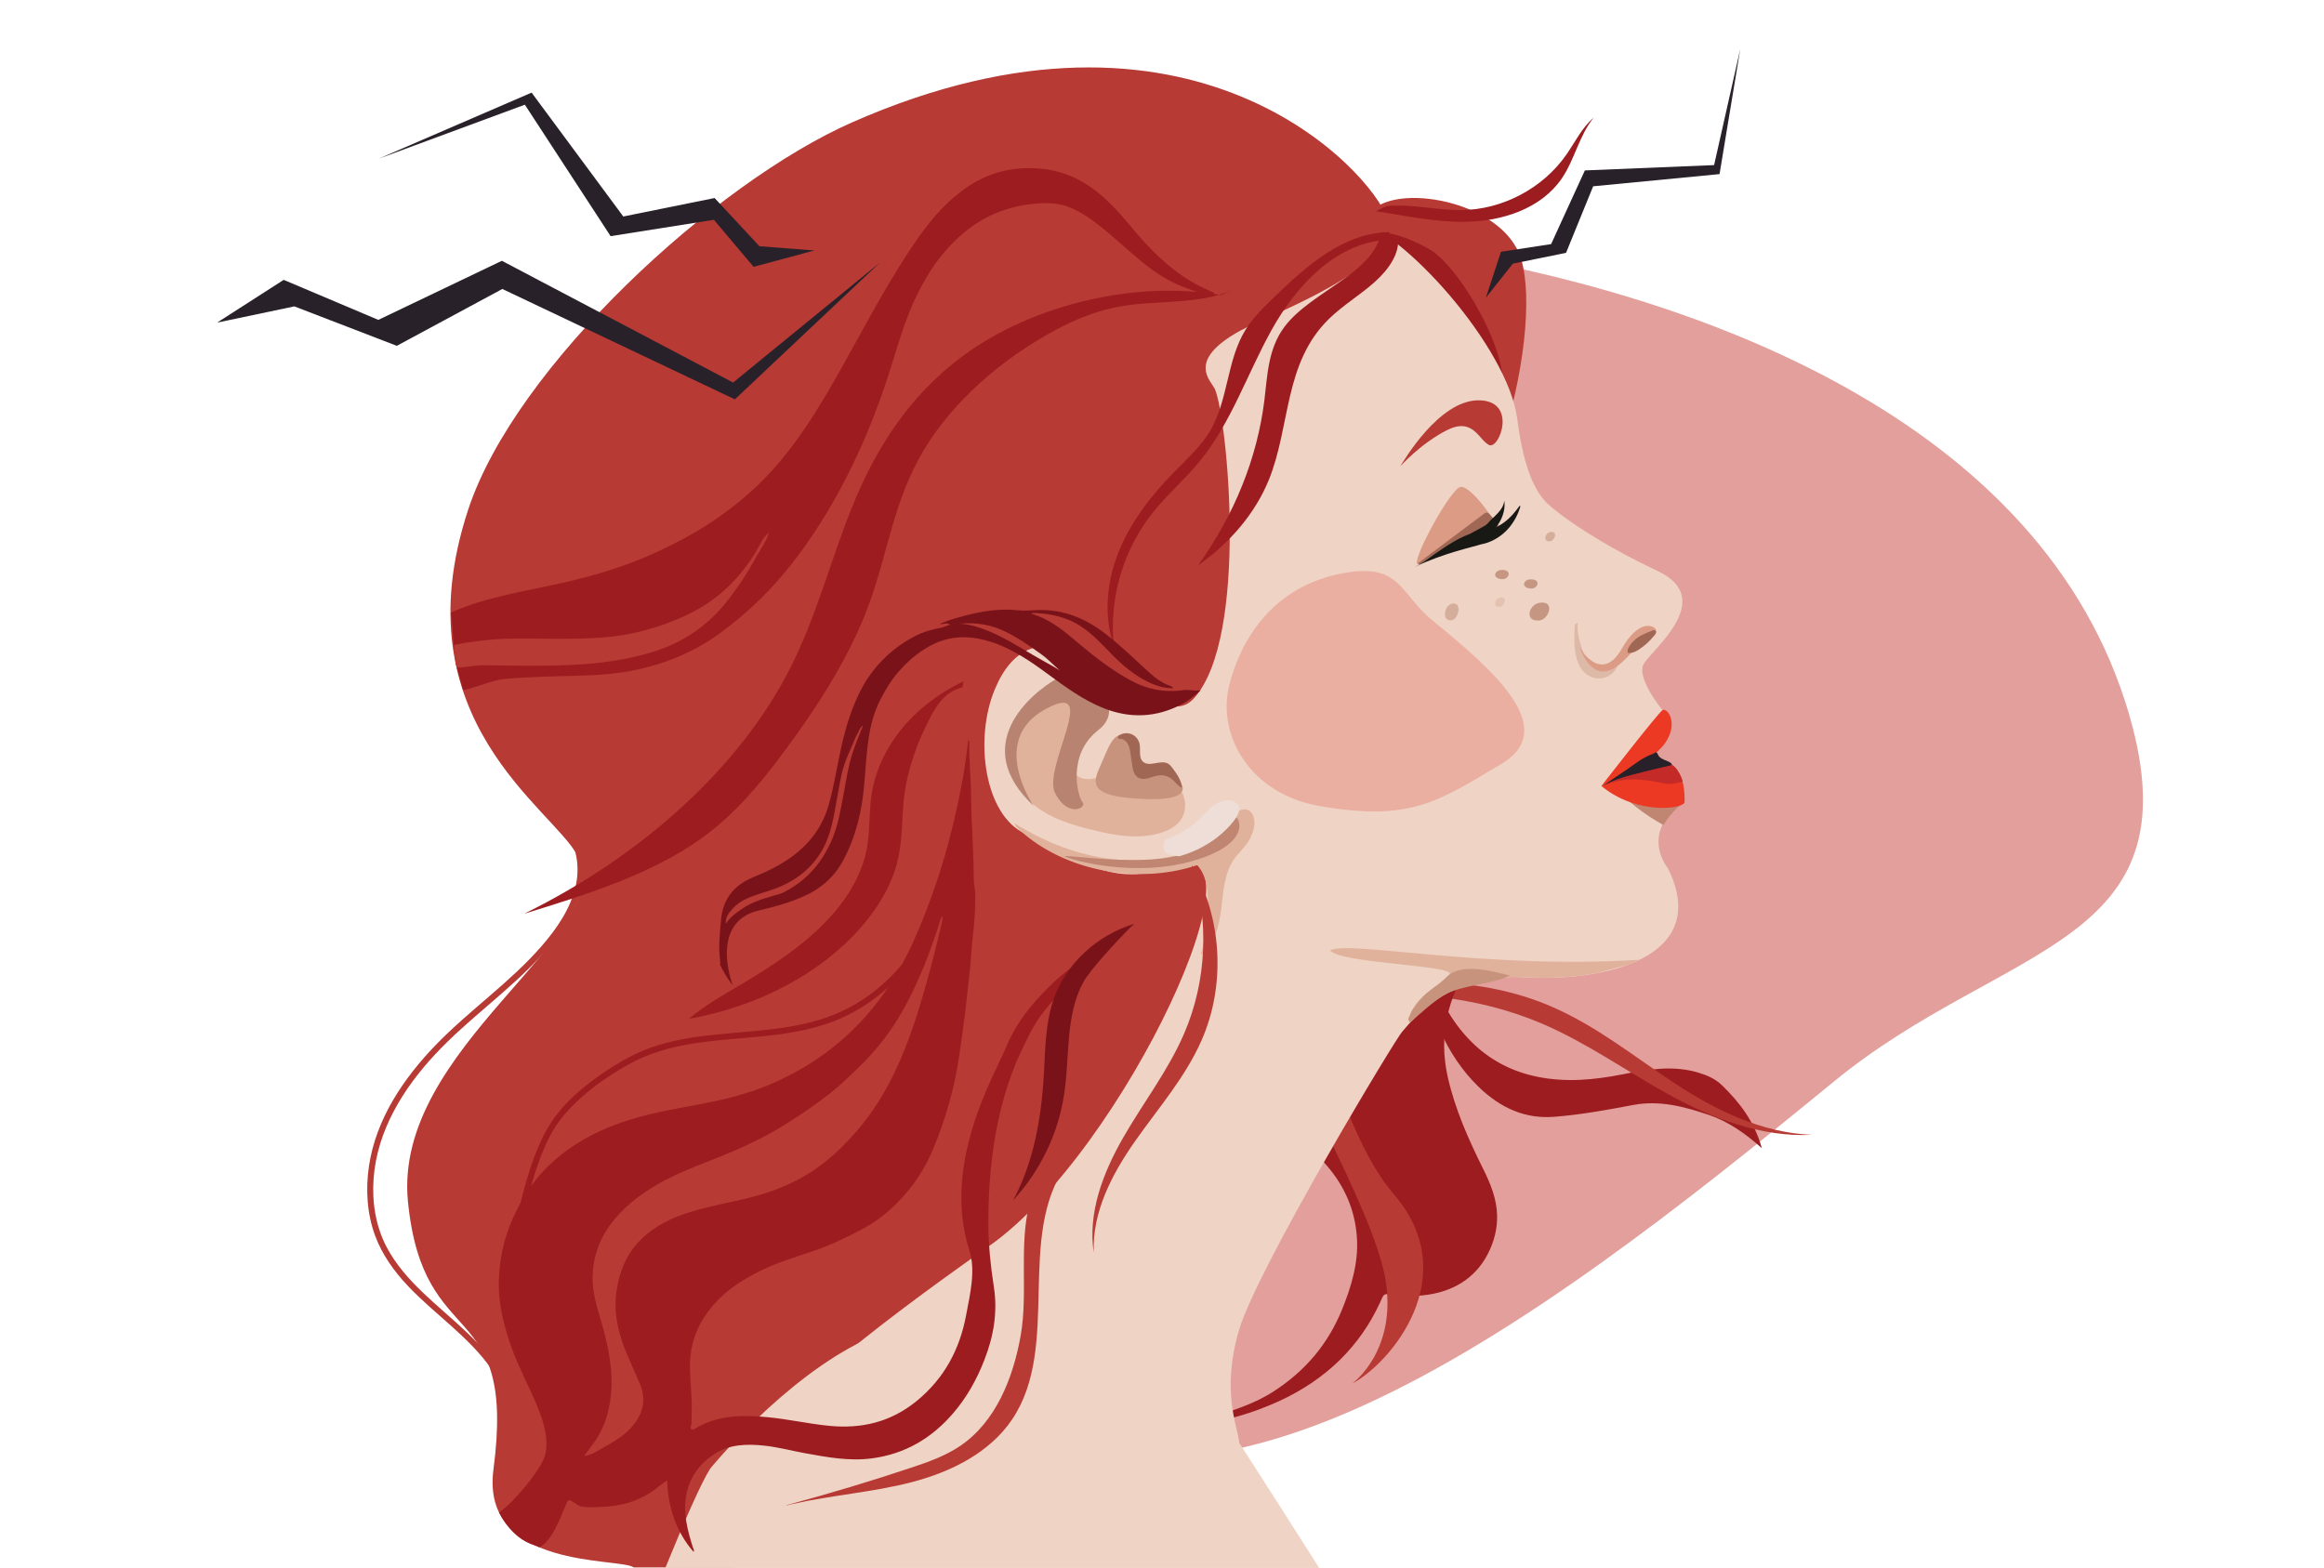<?xml version="1.0" encoding="utf-8"?>
<!-- Generator: Adobe Illustrator 27.5.0, SVG Export Plug-In . SVG Version: 6.00 Build 0)  -->
<svg version="1.1" id="Layer_1" xmlns="http://www.w3.org/2000/svg" xmlns:xlink="http://www.w3.org/1999/xlink" x="0px" y="0px"
	 viewBox="0 0 1962 1323.9" style="enable-background:new 0 0 1962 1323.9;" xml:space="preserve">
<style type="text/css">
	.st0{fill:#FFFFFF;}
	.st1{fill:#B73A34;}
	.st2{opacity:0.63;fill:#D16762;enable-background:new    ;}
	.st3{fill:#9D1C1F;}
	.st4{enable-background:new    ;}
	.st5{fill:#B73A34;enable-background:new    ;}
	.st6{fill:#EFD3C5;}
	.st7{fill:#E1B29B;}
	.st8{fill:#771214;}
	.st9{fill:#DB9B85;}
	.st10{opacity:0.24;fill:#DB3B2B;enable-background:new    ;}
	.st11{fill:#C59782;}
	.st12{opacity:0.28;fill:#C59782;}
	.st13{opacity:0.62;fill:#C59782;}
	.st14{fill:#C8937D;}
	.st15{fill:#B98371;}
	.st16{fill:#292129;}
	.st17{fill:#7A1319;}
	.st18{fill:#C08672;}
	.st19{fill:#EB3924;}
	.st20{fill:#C42A27;}
	.st21{opacity:0.43;}
	.st22{fill:#A06755;}
	.st23{fill:#181815;}
	.st24{fill:#EEDED7;}
</style>
<g>
	<rect class="st0" width="1962" height="1323.9"/>
</g>
<g>
	<g>
		<path class="st1" d="M472.6,696.8c13.4,12.6,17.3,32.4,13.7,50c-4.1,19.8-16,37-29,52c-26.9,30.9-61.1,54.2-89.5,83.6
			c-27.3,28.3-50.4,62.6-56.3,102.2c-2.9,19.6-1.7,40.1,5.2,58.8c5.9,15.9,15.8,29.8,27.4,42.1c22.9,24.4,52.1,43.2,71.2,71.1
			c2.3,3.4,4.5,6.9,6.5,10.5c1.5,2.8,5.9,0.3,4.3-2.5c-16.3-30-44.8-50-69-73.1c-12-11.5-23.2-24.1-30.9-38.9
			c-9.1-17.6-12.2-37.6-10.8-57.3c2.9-40.5,25-76.2,52.1-105.2c28-30,62.2-53.3,89.8-83.6c13.4-14.7,25.8-31.3,31.9-50.5
			c5.4-17.2,4.8-36.8-4.7-52.5c-2.3-3.7-5-7.1-8.2-10.1C473.8,691.1,470.3,694.6,472.6,696.8L472.6,696.8z"/>
	</g>
</g>
<path class="st2" d="M1548.1,913.3c-253.2,207.7-560.5,443.5-749.7,240.2c-203-218-310.9-313.1-231.6-627.8
	c60.3-239.3,368.7-356,631-315c231.4,36.1,527.7,142.1,600,393.7C1853.9,799.9,1691.6,795.6,1548.1,913.3z"/>
<path class="st3" d="M1487.4,969.5c-13.8-12.4-28.3-22.5-44.4-28c-21-7.1-41.8-12.7-64.2-8.5c-22.2,4.2-44.6,8.3-67,10
	c-23.6,1.8-44.9-6.9-64.2-26c-26.5-26.1-40.7-61.3-48.6-102c-1.6-8-3-16-3.1-24.5c4.4,12,8.5,24.2,13.1,36.1
	c18.6,47.3,48.3,74.2,88.5,82.5c24.2,5,48,2.8,72-1.9c21.5-4.3,43-8,64.7-1.4c7.1,2.2,13.9,5,19.9,10.9
	C1468.4,930.7,1481,946.5,1487.4,969.5z"/>
<g class="st4">
	<path class="st1" d="M1123.1,844.9c59.3-10.8,124.2-3.9,178.9,19.5c38.4,16.5,71.2,40.2,107.2,60c36,19.8,77.8,36,120.6,33.8
		c-43.1-1.6-82.6-21.5-116.4-43.8c-33.9-22.3-65.1-47.8-103.6-64.5c-57.6-24.9-129-26.7-186.8-5.4
		C1123,844.7,1123.1,844.8,1123.1,844.9z"/>
</g>
<path class="st3" d="M1011.3,1202.4c5.2-5,12.4-5.8,18.9-8c15.2-5,30.2-10.2,43.7-18.7c28.8-18.2,47.4-41.7,58.7-69
	c8.3-20.1,14.2-40.4,13-60.7c-1.3-23.4-10.1-44.2-25.8-62.2c-7.7-8.8-15.2-17.7-22.1-27c-6-8.1-9.8-16.8-13.3-25.9
	c-10.8-28.1,3.3-56.3,35.5-75.9c20.1-12.2,41.7-21.5,64-29.9c16.4-6.2,33-12,48.8-19.5c5.1-2.4,10.4-5,16.2-4.1c-2,3.1-4,6.2-6,9.2
	c-21.8,32.4-28.2,64.8-20.7,98.5c6.2,27.5,17.5,52.8,30,77.9c6.1,12.3,11.3,24.8,11.7,38.9c0.3,11-2.3,22-7.8,32.7
	c-10.5,20.5-29.6,32.6-55.4,35.1c-7.7,0.7-15.3,0.8-22.5-0.4c-11.1-1.8-9.7-0.9-13.5,7.2c-16.6,35.6-44.3,63.9-85.4,82.7
	C1057.6,1193.1,1035,1200,1011.3,1202.4z"/>
<path class="st5" d="M1137,936.5l-18,18c22.2,45.2,45.9,95.8,50.8,126.7c9.6,60-28.2,87-28.2,87c31.5-16.5,95.5-90.3,34.6-160.5
	C1162.5,991.9,1148.9,966.8,1137,936.5"/>
<path class="st5" d="M1282.3,213.6c-20.1-47-112-59.9-126.9-31.5c0,0,19.8,41.4,34.6,91l79.3,95.6
	C1289.3,304.8,1293.8,240.5,1282.3,213.6"/>
<path class="st3" d="M1161.6,196.1c6.5,0.5,18.1-0.5,44.4,13.9c26.3,14.4,70.7,91.3,61.7,123.8c-9,32.5-105.8-129-105.8-129"/>
<path class="st6" d="M1020.2,1261.9c0-20.6,27.3-31.7,25.8-45.1c-1.5-13.4-15-42.4,0-93.7c15-51.3,132.6-246.8,137.8-252
	c5.2-5.2,35.6-50.1,102.7-45.9c67.1,4.1,158.9-16,121.8-91.8c0,0-23.1-27.5,8.6-52.7l-37.8-31.3l24.6-49.6c0,0-22.7-27.3-16-39.2
	c6.7-11.9,61.9-54.7,11.9-78.4c-50.1-23.7-77.9-44.4-86.2-51.1c-8.3-6.7-24.8-17-32.5-77.4S1184.3,194,1142,184.8
	c-42.3-9.3-228.6,46.4-228.6,46.4s-324.6,949.9-323,974.7c-35.1,31.5,438.6,60.3,438.6,60.3"/>
<path class="st7" d="M1122.9,802.4c7.5,11,103.2,12.4,101.1,20.1c-2,7.4-36.9,20.9-33.7,41c12.8-14.1,42.9-41.7,96.2-38.4
	c19.7,1.2,41.6,0.3,61.7-3.5c9.6-2.6,18.4-5,25.7-6.9c3.6-1.3,7-2.8,10.2-4.3C1252.4,818.6,1139.8,793.9,1122.9,802.4"/>
<path class="st8" d="M1398.5,635.2c-0.5,0-39.3,24.2-39.3,24.2l1,1l35.6-17.2C1395.8,643.3,1399.5,637.8,1398.5,635.2"/>
<path class="st5" d="M1182.2,393.7c2.6-4.1,32.5-55.7,66-55.7s17.5,42.3,8.8,37.7c-8.8-4.6-13.4-23.7-35.6-12.4
	S1182.2,393.7,1182.2,393.7"/>
<path class="st9" d="M1196.3,476c-2.9-5.8,28.1-63,36.7-64.9c8.6-1.9,36.6,36.4,30.8,39.3C1258.1,453.3,1200.2,475.1,1196.3,476"/>
<path class="st5" d="M1171.4,184.8c-13.4-40.2-165.1-207.9-452-81.5c-115.9,51.1-284,205.7-324,326.6
	c-59,178.4,72.3,253.1,92.4,293.1c33.6,67.1-156.3,161-143.4,291.5c12.9,130.5,91.7,77.8,72.2,226.2
	c-11.2,85.2,107.4,74.2,118.4,82.8h85.6c4.4-87.8-20.2-106,215-271.8c113.5-80,241.1-356.3,153.8-320.8
	c-50.3,20.5-78.7-6.4-123.9-26.9c-34.3-15.6-43.3-79.7-25.6-122.1c14.5-34.8,41.9-52.7,95.4-17.4c36,23.7,56.9,42.9,73,24.8
	c46-52,27.9-235.2,17.5-260.4c-3-7.3-25.3-24.1,21.3-49.7C1071.2,265.9,1184.8,225,1171.4,184.8"/>
<path class="st10" d="M1210,524.5c50.4,41,107.5,90.7,57.5,120.5c-53.6,31.9-77,49-153.8,35.5c-58.4-10.2-86.4-59.9-76-101.7
	c9.2-36.9,35.6-84.1,97.2-95C1182.8,475.3,1181.5,501.3,1210,524.5z"/>
<path class="st3" d="M1021.9,245.9c-7.4-3.4-14.7-6.9-21.4-11.4c-16.7-11.1-30.3-24.8-42.6-39.5c-7.3-8.7-14.6-17.5-23-25.4
	C919,154.5,900.7,144,877,142.3c-25.2-1.9-46.4,4.9-64.7,18.7c-20.2,15.1-34.3,34.7-47.3,54.9c-21.1,32.7-38.9,67-57.9,100.7
	C691,345,674,372.8,651.5,397.6c-16.1,17.7-34.8,33.1-55.6,46.3c-13,8.3-26.8,15.4-40.9,22c-24.4,11.4-50.5,19.4-77.3,25.6
	c-31.6,7.3-68.1,12.5-97.1,25.8c1.9,9.3,1.4,25.6,3.5,34.9c1.7-0.4,10.5-6.4,12.3-6.7c26.2-4.4,52.9-2.9,79.5-2.7
	c33.1,0.2,64.8-3.6,94.4-15.9c19-7.9,35.9-18,48.4-32.9c-3.8,4.9-7.7,9.7-11.8,14.4c-10.8,12.3-22.7,23.5-38.6,31.1
	c-26.7,12.7-55.8,17.2-86.1,18.8c-28.4,1.5-57-0.5-85.4,0.5c-0.9,0-11,1.3-12,1.3c1.4,6,4.8,16.6,6.2,22.6c9-1.5,25.4-8.6,34.6-9.4
	c20.2-1.8,40.6-2.2,61-2.7c17.7-0.4,35.3-1.6,52.3-5.4c25.8-5.8,49.1-15.9,69.5-31c19.6-14.4,36.9-30.5,52.1-48.5
	c18.5-21.8,33.8-45.3,47.3-69.8c19.2-35,33.9-71.7,45.5-109.5c5.4-17.5,10.6-35,18.2-51.7c10-22,23-42.2,42.6-58.5
	c17.3-14.4,37.9-22.6,61.8-24.4c9.4-0.7,18.9-0.3,28,3.6c10.2,4.4,18.8,10.6,27,17.3c9.9,8,19.2,16.6,28.9,24.8
	c11.5,9.8,23.8,18.8,38.5,24.5c8.7,3.4,17.4,6.8,27.2,7C1025.1,246.7,1023.3,246.5,1021.9,245.9z M633.8,472.5
	c4.3-6.9,8.3-14,12.2-21.1c-0.2,0.8-0.5,1.5-0.9,2.3C641.5,460.1,637.8,466.3,633.8,472.5z M646.7,450c0.1-0.1,0.1-0.2,0.2-0.3
	c0.2-0.1,0.3-0.2,0.4-0.3C647.1,449.6,646.9,449.8,646.7,450z M649,446.1c-0.3,0.6-0.5,1.2-0.7,1.8
	C648.4,447.2,648.6,446.6,649,446.1z M649.1,445.9c0.1-0.1,0.3-0.3,0.4-0.4c0.2-0.1,0.3-0.3,0.5-0.4
	C649.8,445.4,649.5,445.7,649.1,445.9z M650.7,443.8c0.1-0.4,0.1-0.8,0.1-1.2c0-0.1,0.1,0.2,0.1,0
	C650.9,443,650.8,443.4,650.7,443.8z"/>
<path class="st5" d="M638.6,465.3c-14.1,23.2-33,42.1-59.9,54.5c-21.9,10.1-45.1,16.6-70.1,18.5c-26.7,2-53.6,0.5-80.3,1
	c-12.9,0.2-32.8,2.7-45,5.2c0.2,4.1,0.2,11.7,2.5,19.3c4.2-0.1,17.6-2.2,21.9-2.1c25.2,0.3,50.4,0.9,75.5-0.3
	c23.3-1.1,46-4.2,67.8-10.9c26.7-8.2,47.2-23,63-43.1c9.2-11.6,17.2-24,24.2-36.8c3.8-7,9-13.4,11-21.2
	C644.4,454.1,641.9,459.9,638.6,465.3z"/>
<path class="st5" d="M682.7,897.4c-4.2,4.8-10.1,7.3-15.4,10.5c-20.5,12.3-41.7,23.2-63.6,32.8c-19.1,8.4-38.7,15.6-57.9,23.6
	c-21.8,9-42.7,19.7-61,34.8c-12.9,10.7-23.4,23.5-29.9,39.2c-2.9,7-4,14.4-4.4,21.9c-1.1,19.4,3.8,37.7,10.7,55.6
	c5.7,14.6,14.1,27.7,22.1,41.1c4.1,7,8.5,13.8,11.2,21.5c5.1,14.7,1.9,27.8-7.3,39.9c-2.1-1.1-1.4-3-1.4-4.4
	c0.8-21.1-5.2-40.8-12.4-60.3c-6.9-18.8-14.5-37.3-21.6-56.1c-4.9-13-7.4-26.5-6.2-40.5c1.2-13.9,5.7-26.9,12.7-39
	c14.4-24.8,34.9-43.2,59.9-57c16.2-8.9,33.2-15.9,50.7-21.7c18.3-6,36.6-11.8,54.9-17.9c17.9-6,35.4-12.8,52.2-21.5
	C678.2,899.1,680.2,897.8,682.7,897.4L682.7,897.4z"/>
<path class="st11" d="M1296.3,510.2c-2,1.1-4.2,3.7-4.8,6.5c-0.5,2.2,0,4.2,1,5.3c1,1.1,2.4,1.6,3.8,1.8c2.1,0.4,4.5,0.3,6.8-1.2
	c2.3-1.6,4.7-5.1,4.8-8.3C1308.3,507.7,1300.4,507.9,1296.3,510.2z"/>
<path class="st11" d="M1265.2,481.7c-1.3,0.5-2.6,1.7-2.9,3.1c-0.2,1.1,0.3,2.2,1.1,2.8s1.8,1,2.8,1.2c1.5,0.3,3.2,0.4,4.7-0.3
	c1.5-0.7,2.9-2.4,2.8-4C1273.4,481,1267.8,480.7,1265.2,481.7z"/>
<path class="st12" d="M1264.7,505.2c-1,0.6-2.1,1.9-2.4,3.4c-0.3,1.1,0,2.2,0.4,2.8c0.5,0.6,1.2,0.8,1.9,0.9c1,0.2,2.2,0.2,3.4-0.7
	c1.2-0.8,2.3-2.7,2.5-4.3C1270.6,503.8,1266.7,504,1264.7,505.2z"/>
<path class="st13" d="M1223.3,510.9c-1.4,1.1-2.9,3.4-3.3,6c-0.3,2.1,0,3.9,0.7,5c0.7,1.1,1.6,1.5,2.6,1.7c1.5,0.4,3.1,0.3,4.7-1.1
	c1.6-1.4,3.2-4.7,3.3-7.7C1231.5,508.6,1226.1,508.8,1223.3,510.9z"/>
<path class="st11" d="M1289.6,489.6c-1.3,0.5-2.6,1.7-2.9,3.1c-0.2,1.1,0.3,2.2,1.1,2.8c0.8,0.6,1.8,1,2.8,1.2
	c1.5,0.3,3.2,0.4,4.7-0.3c1.5-0.7,2.9-2.4,2.8-4C1297.8,489,1292.3,488.7,1289.6,489.6z"/>
<path class="st13" d="M1307.1,449.9c-1,0.6-2.1,1.9-2.4,3.4c-0.3,1.1,0,2.2,0.4,2.8c0.5,0.6,1.2,0.8,1.9,0.9c1,0.2,2.2,0.2,3.4-0.7
	c1.2-0.8,2.3-2.7,2.5-4.3C1313,448.5,1309.1,448.7,1307.1,449.9z"/>
<g>
	<path class="st7" d="M856.6,695.2c27.5,17.3,60,29.6,93.9,31.2c33.9,1.5,69.3-8.6,92.2-30.4c1.7,8-2.4,16.4-8.9,22.3
		c-6.5,5.9-15.1,9.7-24,12.5c-52.1,17-115.7,3.2-152.3-33.1"/>
</g>
<g>
	<path class="st7" d="M992.5,662.5c9.1,7.2,10.8,22.1,3.4,31.1c-3.7,4.4-9,7.3-14.4,9.1c-18.9,6.5-39.7,2.9-59.1-1.9
		c-15.3-3.7-30.8-8.3-43.9-17s-23.8-22.5-25.4-38.2c-1.6-15.3,5.6-30.3,15.1-42.4c8.3-10.5,19.5-19.7,32.8-21.2
		c9.9-1.1,21.4,3.7,24,13.3c2,7.2-1.5,14.8-5.9,20.8c-4.4,6-9.9,11.4-12.9,18.3c-3,6.8-2.8,15.9,3.1,20.6c5.3,4.2,13.1,3.2,19.4,0.8
		c6.3-2.4,12.5-5.9,19.2-6.3c15-0.7,26.7,14.4,41.7,15.5"/>
</g>
<path class="st14" d="M953.7,622.8c-11.8-6.3-15.4,1.9-22.6,18.9c-7.2,17-18.6,31.5,37.7,33c56.2,1.5,16.1-26.4,12.2-28.4
	c-3.9-2-12.6,4.6-18.6,0C956.4,641.7,965.5,629.1,953.7,622.8"/>
<path class="st15" d="M913.9,677.3c-4.1-4.6-13.4-40.2,13.4-60.9c26.8-20.6-12.2-56.2-34.7-43.6c-22.6,12.6-74.7,56.5-20,107.6
	c0,0-38.2-55.2,9.8-81.5c48-26.3-2.6,49,8.3,70.7C901.6,691.2,918.1,681.9,913.9,677.3"/>
<polygon class="st16" points="742.9,221.7 618.9,323 423.7,220.2 319.4,270.1 239.5,236.3 183.3,272.4 248.5,258.7 335,292 
	424.1,244 620.4,337.2 "/>
<polygon class="st16" points="319.7,134 443.1,88.4 515.5,199.4 602.7,185.6 636.2,225.3 687.5,211.5 641.1,207.9 603.3,167.2 
	526.2,182.8 448.8,78.2 "/>
<polygon class="st16" points="1469.2,41.3 1447.1,139.4 1338,143.9 1309.5,206.1 1267.2,212.6 1254.4,251.4 1277.2,222.6 
	1322.1,213.5 1345,157.3 1451.7,147 "/>
<g>
	<path class="st3" d="M1180,198.9c2.5,14.2-7.1,28.1-19.2,39c-12.1,10.9-27,19.8-38.6,31.1c-38.6,37.5-32.5,90.8-51.1,136.4
		c-11.2,27.4-32,52.5-59.6,71.9c30.7-42.8,49.8-90.4,55.9-139c2.6-21.4,3.1-43.9,17.1-62.5c22.4-29.8,76.3-45.5,81.3-79.7"/>
</g>
<g>
	<path class="st3" d="M1168.3,202.7c-42.1,3.9-74.5,39.3-95,76.3s-34,78.3-60.9,111c-12.2,14.9-27,27.5-39,42.6
		c-25.1,31.3-37.3,72.7-33.1,112.6c-8.9-25.9-5.9-54.9,4.5-80.2c10.4-25.3,27.6-47.3,46.8-66.8c10.7-10.9,22.3-21.3,30.1-34.5
		c15.3-26,13.9-59.5,29.8-85.2c6.1-10,14.6-18.3,23-26.4c27.9-27.2,60-56,99-56.1"/>
</g>
<g>
	<path class="st3" d="M1322.3,130.7c-19.9,28.4-54,46.4-88.7,46.7c-20.8,0.2-42.6-5.4-62.7-3.4c-3.2,1.3-6.3,2.7-9.3,4.3
		c25.1,3.9,50.1,9.3,75.4,9c31-0.4,64-11,81.5-36.6c10.9-16,14.7-36.3,26.9-51.3C1335.5,107.8,1329.7,120,1322.3,130.7z"/>
</g>
<g>
	<path class="st3" d="M1040.2,245.1c-30.6,12.9-65.7,7.7-98.6,14.4c-21,4.3-40.6,13.3-58.5,23.6c-48.1,27.6-86.5,65.1-108.2,105.8
		c-21,39.4-26.4,80.6-41.1,120.9c-16,43.8-43,86.3-73.7,127.3c-18.7,25-39.3,50-67.3,70.3c-42.1,30.5-97.1,47.8-150.2,64.1
		c101-49.7,182.1-124.4,223.9-206.1c23.1-45.2,34.4-91.8,53-137.6s46-92.4,93.9-127.6c58.8-43.3,145.9-63.7,217.4-51"/>
</g>
<path class="st17" d="M800.6,526.7c-2.4-0.9-4.5,0.7-7.2,0.1c3.1-1.2,6.2-2.6,9.4-3.6c18.4-5.6,37-10,56.5-7.9
	c5.4,0.6,11,0,16.6-0.2c21.9-0.8,40.6,7.1,57.3,20c11.9,9.2,22.8,19.6,33.8,29.8c6.1,5.6,12.4,11.3,20.6,14.1c1,0.3,2,0.6,2.9,2.2
	c-7.6-0.1-14.4-2.1-20.6-5.1c-11.5-5.5-21.1-13.4-30-22.3c-8.5-8.5-16.4-17.6-26.7-24.5c-12.5-8.5-26.5-11.3-41.4-11.8
	c-0.1,0-0.3,0.3-0.7,0.8c15.2,4.5,26.8,14.1,38.4,24c14,11.9,28.6,23.2,44.8,32.1c13.8,7.6,28.7,10.6,44.7,8.3
	c4.8-0.7,9.6,1,14.7,0.1c-5.1,4.8-10.6,9.1-16.7,12.2c-21.2,10.9-42.8,11.7-64.7,3.2c-17.6-6.9-32.6-18-47.6-29
	c-14.7-10.8-29.7-21.2-47.3-27c-15.9-5.2-32-6.2-47.9,1c-11.6,5.3-21.3,13.3-29.8,22.7c-6.9,7.6-12.1,16.3-16.7,25.3
	c-5.1,10-7.9,20.8-9.6,31.8c-1.9,12.4-2.6,24.9-3.6,37.3c-1.8,23.1-6.8,45.4-18,66.2c-7.3,13.7-18.2,23.5-32.6,30
	c-12.5,5.7-25.5,9.2-38.8,12.3c-15,3.6-24,13.2-26.2,28.3c-1.8,12.1,0.8,23.6,4.3,34.9c-4.1-5.5-7.7-11.3-10.7-17.5
	c0.5-1.2,0.3-2.4,0.1-3.7c-1.5-11.6-0.2-23.3,0.9-34.8c1.5-16.2,10.2-28.2,26.4-35c11.4-4.7,22.6-9.9,32.7-17.2
	c15.7-11.3,26.6-25.9,31.8-44.4c4.3-15.3,6.7-31,10.1-46.5c2.8-13.1,6.3-25.9,11.5-38.4c2.9-7,6.1-13.8,10.2-20.2
	c10.3-15.9,23.8-28.3,41-37.2c7.6-3.9,15.4-5.9,23.6-7.4c11.3-5.4,22.3-2.7,33.1,1.1c16,5.6,30,14.8,44.5,23.2
	c10.1,5.9,20.6,11.1,28.8,17.2c-8.4-3.9-14.8-12.6-23.3-18.7c-10.4-7.4-20.6-14.7-32.4-20.1c-13.5-6.2-27.5-7.2-42.1-5.2
	C803.3,527.3,801.9,527.8,800.6,526.7z"/>
<path class="st5" d="M728.6,612.7c-3.3,8.6-7.1,16.9-9.7,25.7c-3.1,10.6-4.7,21.3-6.7,32c-2.4,12.5-4.3,25.1-9.3,37.3
	c-8.1,19.4-20.9,35.5-41.4,45.8c-2.6,1.3-5.3,1.9-8.1,2.7c-9.4,2.7-18.9,5.6-27,11.2c-5.2,3.5-10.3,7.2-13.6,12.6
	c-0.5-4.8,2-8.7,5.1-12.1c3.9-4.4,8.8-7.7,14.4-10c6.1-2.4,12.3-4.3,18.5-6.3c16.1-5.3,29.8-14.3,39.5-27.8
	c8.4-11.6,11.7-24.6,14.2-37.7c1.9-10.1,3.5-20.3,5.6-30.4c1.6-7.9,4.5-15.6,8-23.2c2.3-4.9,3.9-10,6.7-14.7
	C725.7,615.9,726.4,613.8,728.6,612.7L728.6,612.7z"/>
<path class="st17" d="M955.9,583.5c-7.5,0.6-13.5-2.6-19.5-5.4c-6.9-3.2-13.2-7.5-18.9-12.4c-7.3-6.1-14.3-12.6-22.4-17.9
	c-10.3-6.7-21.2-12.5-33.9-15.3c-4.4-1-9.2-0.3-14.8-1.8c8.6-1.6,15.6-0.7,22.5,0.5c12,2.2,21.4,8.6,30.8,14.8
	c7.1,4.7,13.3,10.3,19.8,15.7c10.3,8.5,21.2,16.1,34.5,20.7C954.7,582.6,955.3,583.1,955.9,583.5L955.9,583.5z"/>
<g>
	<path class="st3" d="M813.5,575.3c-42.9,20.2-72.3,56.8-77.9,97c-2,14.5-1.1,29.4-3.7,43.8c-4.4,24.2-18.7,46.3-37.5,65
		c-18.8,18.7-42.1,34.2-66.2,48.6c-16.2,9.6-32.9,18.9-46.7,30.6c58.9-10.5,111.5-38.5,145.5-77.5c15.2-17.4,26.8-37.2,31.4-58.5
		c3.7-17.1,2.8-34.8,5-52.2c2.9-23.1,11-45.4,22-66.5c5.5-10.6,13.2-22,27.1-25.2"/>
</g>
<g>
	<path class="st7" d="M1043.4,689.6c-0.6-5.4,7.7-8.2,11.9-4.6c4.1,3.6,4.4,10,3,15.3c-1.1,4.3-3,8.4-5.5,11.9
		c-3.1,4.3-7,7.9-10.2,12.1c-8.8,12-9.8,27.7-11.5,42.5c-1.8,14.7-5.5,30.8-17.5,39.6c4.4-14.9,6.4-30.6,6.2-46.1
		c-0.2-11.4-2.2-23.9-10.8-31.4c18.1-4.2,32.2-21.6,32.6-40.2"/>
</g>
<path class="st18" d="M1042,689.1c4.3-0.1,16.1,22.8-34.2,37.6c-50.3,14.8-103.8-0.7-108.6-3.5c-4.8-2.8,71,10.3,103.2-3.4
	C1034.6,706.2,1035.3,689.3,1042,689.1"/>
<g>
	<path class="st18" d="M1360,661.5c12.6,14.1,27.7,26,44.3,35.1c4.3-7.1,9.9-13.4,16.4-18.6c-21.6,2.5-44.1-3.7-61.3-17"/>
</g>
<path class="st19" d="M1403.6,599.6c4-2.3,13.9,10.8,2.1,27.9c-11.9,17-53.7,36.1-53.7,36.1S1400,601.7,1403.6,599.6"/>
<path class="st19" d="M1422.2,677.1c-0.1,6-40,11.5-70.2-13.4c0,0,43.2-21.7,47.6-21.2C1404,642.9,1422.9,642.2,1422.2,677.1"/>
<g>
	<path class="st16" d="M1352,663.6c4.5-1.2,12.8-5.4,17.3-6.8c11.3-3.6,31-7,42.2-10.6c0.3-3.7-9.1-4-11.3-8.2
		c-0.3-0.5-1.2-2.4-1.7-2.7c-0.5-0.4-2.8,1.2-3.4,1.4c-8.4,2.9-14.1,7.9-21.4,12.9c-6.3,4.2-12.6,8.5-18.9,12.7"/>
</g>
<g>
	<path class="st20" d="M1352,663.6c15.5-5.4,25-8,53.1-2.1c4.7,1,10.9-0.2,15.5-1.6c-1.1-4.2-2.8-6.9-5.1-10.5
		c-0.4-0.5-3.1-3.6-3.9-3.4c-15.3,3.5-30.8,7-46.5,12.2c-3.4,1.1-7.4,3-11.5,4.8C1352.9,663.2,1351.5,664.1,1352,663.6"/>
</g>
<g class="st21">
	<path class="st11" d="M1332,525.6c-0.9,7.9,1.4,15.8,3.9,22.9c1.2,3.4,2.6,6.7,4.7,9.1c2.3,2.7,5.3,3.8,8.2,5c2.7,1,5.6,2,8.1,0.7
		c1.3-0.7,2.4-1.9,3.5-3.1c2.6-2.9,5.1-5.7,7.7-8.6c0,6.5-2.6,12.6-6.4,16.4c-3.7,3.7-8.5,5.2-13.1,4.8c-5.2-0.4-10.4-3.2-13.9-8.5
		c-3.1-4.8-4.7-11.2-5.3-17.6c-0.6-6.4-0.2-12.9,0.2-19.4"/>
</g>
<path class="st9" d="M1397.9,531.5c-1.3-3-13.9-9.8-28.9,16.5c-15,26.3-31.5,6.2-36.1-2.6c19.1,48.5,45.9,1,53.7-4.6
	C1389.1,541.3,1400.5,537.2,1397.9,531.5"/>
<g>
	<path class="st22" d="M1374.2,548.3c1.1-2.5,2.7-4.9,4.6-6.8c4.4-4.5,10.5-6.9,16.5-9.2c0.5-0.2,1-0.4,1.5-0.3
		c0.8,0.2,1.3,1.2,1.2,2s-0.6,1.6-1.2,2.3c-3.7,4.8-8.3,9-13.4,12.3c-2.8,1.8-6.2,3.4-9.4,2.5"/>
</g>
<g>
	<path class="st22" d="M1196.6,476c18.7-14,37.4-28.1,56.1-42.1c0.7-0.5,1.5-1.1,2.4-1.1c1.2,0,2.2,1,3,2c1.9,2.2,3.7,4.4,5.6,6.5
		c0.5,0.6,1,1.2,1.1,2c0.1,1.3-1.1,2.3-2.2,3c-19.9,12.7-45.3,15.5-63.8,30.1"/>
</g>
<path class="st23" d="M1283.3,428.5c1.4-8-7.4,16.9-30.7,19.5c-23.2,2.7-44.4,24-58,30.6c24-11.6,50-17,56.1-19.1
	C1250.7,459.6,1274.4,456.3,1283.3,428.5"/>
<g>
	<path class="st23" d="M1239.5,452.2c2.3-2.7,14.1-7.4,16.3-10.1c5.5-6.4,13.6-11.2,14.1-19.6c1.1,6.4-0.8,13.2-4.2,18.8
		s-8.2,10.2-13.3,14.4"/>
</g>
<g>
	<path class="st24" d="M1043.9,678.1c-1.5-1.3-3.6-2-5.7-2.2c-5.3-0.5-10.5,1.8-14.6,4.9c-4,3.1-7.2,6.9-10.8,10.5
		c-6.6,6.5-14.7,11.8-23.7,15.6c-1.8,0.7-3.6,1.4-5.4,2.2c-6.5,15.3,10.9,13.2,11.8,13.9c18.8-5.2,35.6-16.1,46.6-30.5
		C1045.5,688.1,1048.2,681.8,1043.9,678.1z"/>
</g>
<path class="st6" d="M1113.7,1323.9c-42.4-66.9-80.9-126.4-80.9-126.4s-234.5-98.3-302.3-66.2C661.4,1164,599.6,1240,599.6,1240
	c-7.1,10.9-21.8,44.2-37.9,83.9H1113.7z"/>
<path class="st3" d="M917.6,807.9c-10.1,6.8-20,13.8-28.8,22.2c-6,5.7-11.7,11.7-17.1,18.1c-9.5,11.2-17.4,23.5-22.8,37.1
	c-8.1,20.2-54.3,96.5-30.6,170.2c5.6,17.5,0.7,36.9-2.7,55.1c-5.4,28.9-18.5,53.4-41.9,72.5c-21.9,17.8-46.6,23.5-73.8,20.8
	c-17.5-1.7-34.7-5.7-52.2-7.3c-21.3-2-42.1-1.8-61.1,9.8c-0.9,0.5-1.8,1.1-2.8,0.5c-1-0.6-0.8-1.8-0.5-2.7c0.9-3,0.5-6,0.6-9.1
	c0.7-14-1.4-27.9-1.4-41.8c0-23,9.4-41.6,25.2-57.2c8.8-8.7,19.4-15.3,30.3-21.1c15.5-8.2,32.2-13.2,48.7-18.7
	c14.5-4.9,28.1-11.5,41.5-18.6c8.1-4.3,15.6-9.6,22.4-15.6c15.6-13.9,27.8-30.3,36.2-49.6c11.3-26.2,18.9-53.4,23.1-81.5
	c1.9-12.8,3.6-25.6,5.2-38.4c1.2-9.8,2.1-19.7,3.3-29.5c1.2-10.4,1.6-20.9,2.8-31.4c1.3-12.1,2.4-24.1,2.2-36.3
	c0-4.3-1.3-8.4-1.3-12.7c-0.1-9.9-0.3-19.8-0.8-29.7c-0.7-14.1-1.4-28.3-1.5-42.4c-0.1-15-2-29.9-1.4-44.9c0-0.2-0.2-0.4-0.3-0.5
	c-1,0.3-0.8,1.2-0.9,2c-1.3,9.2-2.3,18.5-3.9,27.6c-5.6,30.7-12.8,61-22.8,90.6c-5.9,17.4-12.5,34.6-20.2,51.4
	c-5.6,12.2-11.9,24-19.3,35.1c-11.8,17.8-25.6,33.7-42,47.7c-17,14.5-35.8,25.8-56,34.8c-23.5,10.5-48.5,15.6-73.6,20.1
	c-21.1,3.8-42.1,8.2-62.2,16c-21.8,8.5-41.3,20.5-57.6,37.4c-11.2,11.6-19.5,25.3-26.2,39.9c-8.1,17.8-12.1,36.5-12.3,55.9
	c-0.1,15.3,3.1,30.1,7.6,44.7c4.6,15.2,11.4,29.4,18.1,43.7c4,8.6,8,17.3,10.9,26.4c2.9,9.4,4.8,18.9,2.9,28.7
	c-2.6,13.1-28.7,43.2-39.3,49.9c14.7,28.1,33.8,27.4,33.5,29.4c12.6-4.3,22-35.6,24.5-39.2c1.8-2.5,7.5,3.8,10.7,4.5
	c5.6,1.3,11.3,0.8,17,0.6c18.1-0.5,34.7-5.4,48.9-17.1c2.1-1.7,4.4-3.2,7.3-5.3c0.9,23.1,7.5,43.2,22.3,60.3c1-1.6-0.2-2.5-0.5-3.6
	c-4.5-14.3-8.4-28.7-5.7-44c2.7-15.1,10.9-26.4,23.4-34.7c12.9-8.6,27.5-8.9,42.2-7.4c11.7,1.2,23.1,4.3,34.6,6.4
	c18.7,3.4,37.3,6.9,56.5,4.4c28-3.7,50.4-16.9,68.5-37.9c11.6-13.4,20.2-28.8,26.6-45.4c7.8-19.9,11.3-40.5,7.9-61.8
	c-2.7-17.4-4.5-34.8-4.6-52.5c-0.3-96.4,26.1-142.8,34.1-159.2c5.8-11.9,13.4-22.6,22.8-32c9.1-9.1,19-17.6,25.4-29.1
	c1-1.8,2.7-3.3,3.3-5.9C918.7,807.6,918.1,807.6,917.6,807.9z"/>
<g>
	<path class="st17" d="M950.8,786.6c2.2-2.3,4.5-4.5,6.9-6.6c-31.5,9.5-58.7,34.1-68.8,65.6c-6.5,20.1-6.5,41.7-7.7,62.8
		c-2.2,36.4-8.6,73.2-26,105.2c23.1-24.9,38.4-56.8,43.3-90.4c4.7-31.6,0.8-65.8,16.1-93.9C920.7,818,946.6,790.9,950.8,786.6z"/>
</g>
<path class="st5" d="M493.1,1229.4c3-4.1,6.1-8.1,9-12.2c9.6-14,13.5-29.7,14.1-46.4c0.7-20.3-4.1-39.7-9.8-59
	c-3.3-11.1-6.3-22.2-6.1-33.9c0.3-15.9,5.2-30.3,14.4-43.1c10.5-14.5,24.3-25.3,39.6-34.3c20.7-12.2,43.6-19.3,65.5-28.8
	c14.9-6.5,29.4-13.6,43.2-22.3c13.2-8.3,26.1-17,38.3-26.7c4.4-3.5,8.7-7.2,12.8-11.1c6.5-6.3,13.2-12.4,19.4-19.1
	c12.2-13.2,22.5-27.6,30.9-43.3c11.8-22,20.9-45.2,28.4-69c0.7-2.3,1.1-4.8,2.8-6.7l0,0c0.2,2.7-0.4,5.2-1,7.8
	c-3.9,16.7-8.1,33.4-12.8,50c-8.2,29.3-17.6,58.1-32.1,85.1c-7.3,13.6-15.8,26.3-25.9,38c-11.4,13.3-23.9,25.3-38.6,34.9
	c-17,11.1-35.7,18-55.3,22.7c-17.5,4.2-35.3,7.2-52.4,13.1c-15.6,5.4-29.5,13.2-40.4,25.8c-9.1,10.6-13.8,23.1-16.2,36.7
	c-3.3,18.4,0.4,35.8,7.2,52.8c3.9,9.6,8.3,18.9,12.3,28.4c4.8,11.7,3.1,22.6-4.3,32.7c-6.8,9.3-16.3,15-26,20.4
	C504.8,1224.9,499.5,1228.6,493.1,1229.4L493.1,1229.4z"/>
<g>
	<g>
		<path class="st3" d="M438.5,1040.2c5.2-20.2,9.6-40.8,16.8-60.4c3.5-9.4,7.5-18.7,12.8-27.2c4.8-7.7,10.8-14.7,17.3-21
			c13.4-13.1,29.1-23.8,45.5-33c16.5-9.2,34.6-14.3,53.1-17.3c37.9-6.2,77.2-4.4,113.9-16.8c34.5-11.7,63.2-36.5,82.3-67.3
			c10.5-16.9,18.5-35.8,24.8-54.7c6.6-19.8,11.1-40.4,11.8-61.3c0.2-5.1,0.1-10.3-0.2-15.4c-0.2-3.2-5.2-3.2-5,0
			c1.3,21-1.8,42-7.4,62.2c-5.5,19.6-13.1,39-22.8,57c-16.9,31.5-43.9,58.4-77.4,71.8c-35.8,14.3-75.2,13.3-112.9,18.3
			c-18.7,2.5-37.4,6.6-54.5,14.8c-8.3,3.9-16.3,8.8-24,13.8c-7.9,5.2-15.5,10.7-22.7,16.9c-7.1,6-13.7,12.6-19.4,19.9
			c-5.9,7.5-10.5,15.5-14.4,24.2c-8.5,18.8-13.7,38.8-18.6,58.7c-1.3,5.2-2.5,10.3-3.9,15.4C432.9,1042,437.7,1043.3,438.5,1040.2
			L438.5,1040.2z"/>
	</g>
</g>
<g class="st4">
	<path class="st1" d="M1006.1,730.8c14.9,46.1,12.8,97.6-6.5,142.1c-13.5,31.2-34.6,58.4-51.5,87.9s-29.9,63.3-24.7,96.9
		c-1.5-34.1,15.3-66.3,34.9-94.2s42.5-54,56.2-85.3c20.5-46.8,17.1-103.1-8.1-147.4C1006.3,730.8,1006.2,730.8,1006.1,730.8z"/>
</g>
<g>
	<path class="st22" d="M944,624c2.9-0.9,6.1,1,7.8,3.6c1.7,2.6,2.1,5.7,2.6,8.7c0.5,3.2,0.9,6.4,1.4,9.6c0.6,4,1.5,8.5,4.9,10.6
		c2.6,1.6,5.8,1.4,8.8,0.6c2.9-0.8,5.7-2,8.7-2.4c3.8-0.5,7.9,0.6,10.9,3c3,2.3,5.2,5.9,8.6,7.5c-0.2-6.2-4-11.5-7.7-16.5
		c-1.1-1.4-2.2-2.9-3.7-3.8c-6.3-3.9-16,3.3-21.4-1.8c-3.9-3.7-1.7-10.1-2.9-15.3c-0.9-3.7-3.7-6.9-7.3-8.1
		c-3.6-1.3-7.8-0.5-10.8,1.8"/>
</g>
<g>
	<path class="st14" d="M1188.8,860.7c2.1-6.3,6.1-11.8,10.4-16.9c6.2-7.5,15.2-11.8,22-18.8c12.2-12.7,40-4.6,53.6-1.3
		c-15.3,7.5-38.1,7.7-53.4,15.3c-9.2,4.5-23.4,17.7-31,24.5"/>
</g>
<g class="st4">
	<path class="st1" d="M869.3,1015.8c-9.4,35.3-1.2,75.9-7.6,111.9c-6.4,36-21.1,73.1-51.4,93.4c-12.4,8.3-26.7,13.4-40.9,18.1
		c-33.7,11.3-67.8,21.5-102.1,30.8c-1.3,0.3-2.5,0.7-3.8,1c0.3,0,0.7,0,1,0c1.4-0.3,2.8-0.7,4.2-1c33.3-7.6,67.8-9.9,100.9-18.5
		c33.1-8.6,66-24.8,85-53.2c41.5-62,2.5-155,46.3-215.4C887.7,989.8,873.1,1001.5,869.3,1015.8z"/>
</g>
</svg>
